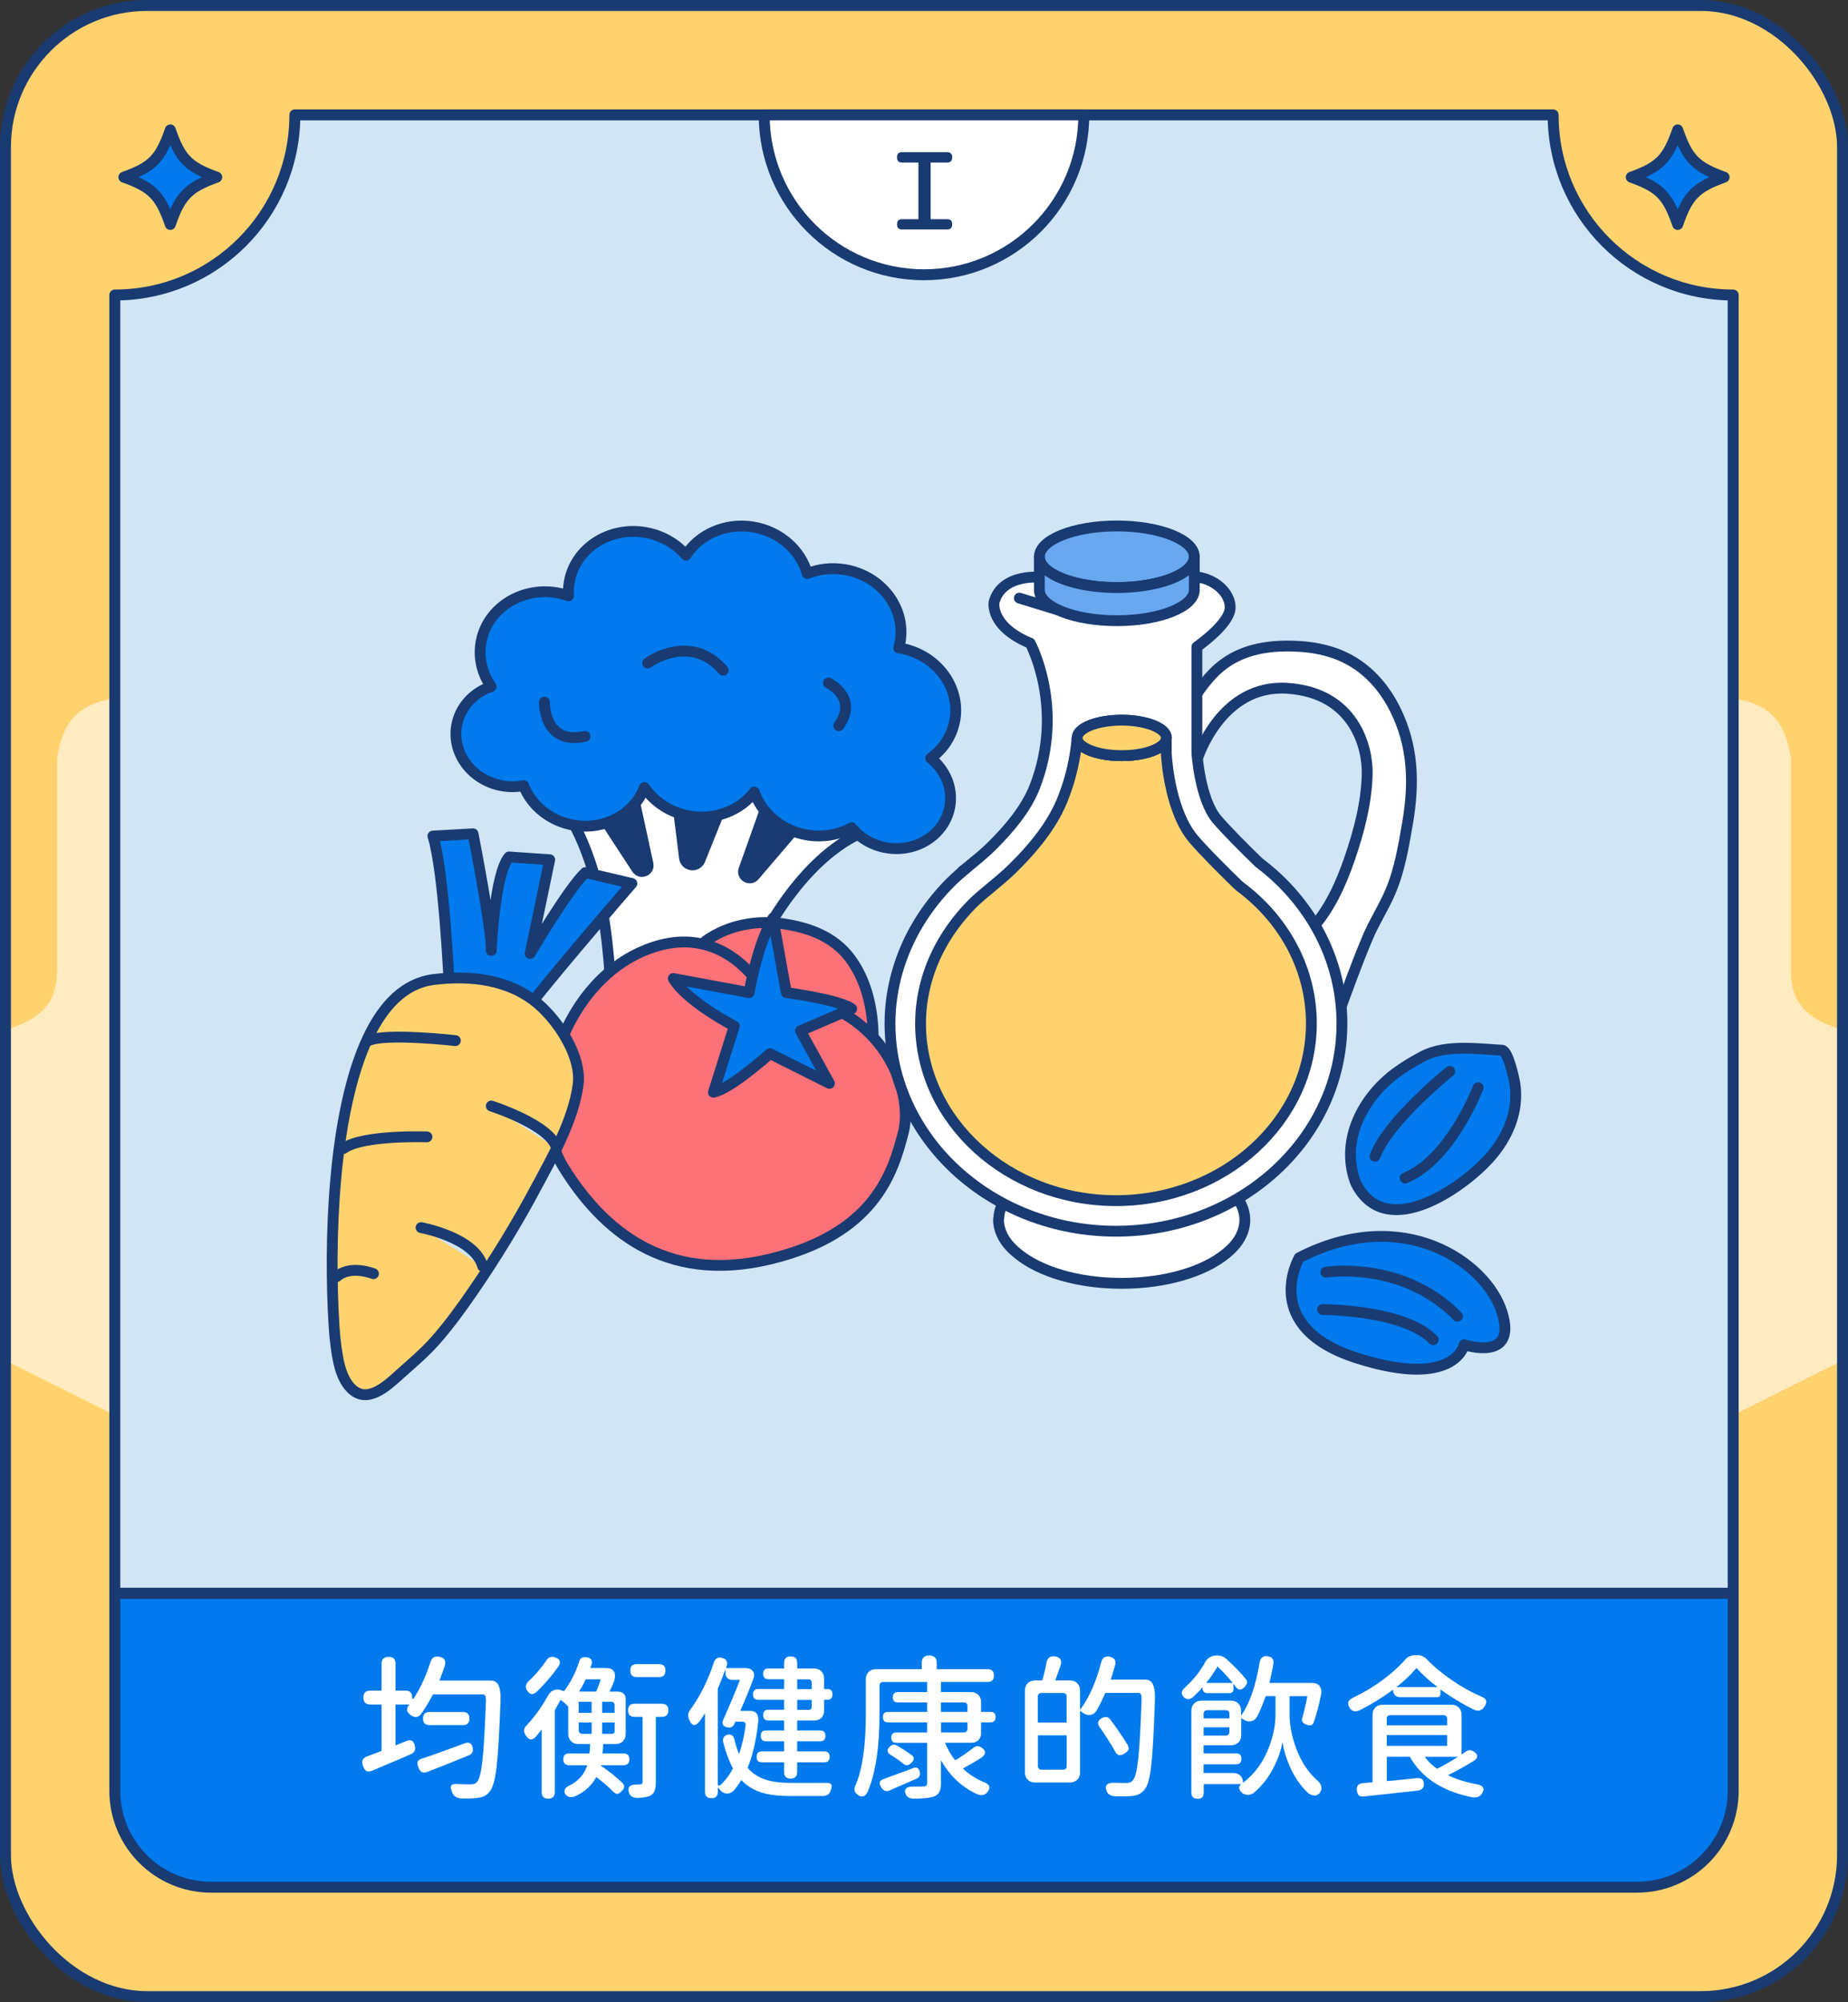 <?xml version="1.0" encoding="UTF-8"?>
<svg id="_圖層_2" data-name="圖層 2" xmlns="http://www.w3.org/2000/svg" xmlns:xlink="http://www.w3.org/1999/xlink" viewBox="0 0 338 366">
  <rect x="0" y="0" width="338" height="366" fill="#333333" stroke="none"/>
  <defs>
    <style>
      .cls-1, .cls-2 {
        fill: #193b72;
      }

      .cls-3, .cls-4, .cls-5, .cls-6, .cls-7, .cls-8, .cls-9, .cls-10, .cls-11, .cls-2, .cls-12, .cls-13, .cls-14, .cls-15 {
        stroke: #193b72;
      }

      .cls-3, .cls-4, .cls-5, .cls-6, .cls-7, .cls-9, .cls-10, .cls-11, .cls-12, .cls-13, .cls-15 {
        stroke-linecap: round;
        stroke-linejoin: round;
      }

      .cls-3, .cls-4, .cls-5, .cls-9, .cls-10, .cls-11, .cls-2, .cls-13 {
        stroke-width: 1.98px;
      }

      .cls-3, .cls-16, .cls-15 {
        fill: #fff;
      }

      .cls-4, .cls-12, .cls-17 {
        fill: #007aed;
      }

      .cls-5 {
        fill: #68a8ef;
      }

      .cls-6, .cls-7, .cls-8, .cls-12, .cls-14, .cls-15 {
        stroke-width: 2px;
      }

      .cls-6, .cls-8, .cls-10 {
        fill: none;
      }

      .cls-7, .cls-11 {
        fill: #d0e5f6;
      }

      .cls-18, .cls-9, .cls-14 {
        fill: #ffd26e;
      }

      .cls-8, .cls-2, .cls-14 {
        stroke-miterlimit: 10;
      }

      .cls-19 {
        fill: #ffebc0;
      }

      .cls-13 {
        fill: #ff7178;
      }

      .cls-20 {
        clip-path: url(#clippath);
      }
    </style>
    <clipPath id="clippath">
      <rect class="cls-14" x="1" y="1" width="336" height="364" rx="25.9" ry="25.9"/>
    </clipPath>
  </defs>
  <g id="_圖層_14" data-name="圖層 14">
    <g>
      <g>
        <g>
          <rect class="cls-18" x="1" y="1" width="336" height="364" rx="25.9" ry="25.9"/>
          <g class="cls-20">
            <g>
              <path class="cls-19" d="M313.57,127.53v132.88s.02,0,.02,0l25.08-12.52v-59.18s-.09,0-.09,0c-10.68-2.6-11.04-7.54-11.04-12.41,0-5.29,0-10.57,0-15.85,0-7.32,0-14.63,0-21.96-.82-4.38-2.16-11.06-13.97-10.97Z"/>
              <path class="cls-19" d="M24.43,127.53v132.88s-.02,0-.02,0L-.68,247.88v-59.18s.09,0,.09,0c10.68-2.6,11.04-7.54,11.04-12.41,0-5.29,0-10.57,0-15.85v-21.96c.82-4.38,2.16-11.06,13.97-10.97Z"/>
            </g>
          </g>
          <rect class="cls-8" x="1" y="1" width="336" height="364" rx="25.9" ry="25.9"/>
        </g>
        <path class="cls-12" d="M317,291.26v36.13c0,9.72-7.88,17.61-17.61,17.61H38.61c-9.72,0-17.61-7.89-17.61-17.61v-36.13h296Z"/>
      </g>
      <path class="cls-7" d="M317,53.93v237.33H21V53.93c18.19,0,32.93-14.74,32.93-32.93h230.14c0,18.19,14.74,32.93,32.93,32.93Z"/>
      <g>
        <path class="cls-17" d="M315.34,32.39c-5.19,1.86-6.67,3.36-8.49,8.64-1.82-5.28-3.3-6.78-8.49-8.64,5.19-1.86,6.67-3.36,8.49-8.64,1.82,5.28,3.3,6.78,8.49,8.64Z"/>
        <path class="cls-6" d="M315.34,32.39c-5.19,1.86-6.67,3.36-8.49,8.64-1.82-5.28-3.3-6.78-8.49-8.64,5.19-1.86,6.67-3.36,8.49-8.64,1.82,5.28,3.3,6.78,8.49,8.64Z"/>
      </g>
      <path class="cls-15" d="M198.23,21c0,16.14-13.09,29.23-29.23,29.23s-29.23-13.09-29.23-29.23h58.46Z"/>
      <path class="cls-1" d="M165,41.95c-.63,0-.94-.31-.94-.94s.31-.94.94-.94h2.98v-10.35h-2.98c-.63,0-.94-.32-.94-.96s.31-.94.94-.94h8.22c.63,0,.94.31.94.94s-.31.96-.94.96h-3.01v10.35h3.01c.63,0,.94.31.94.94s-.31.94-.94.94h-8.22Z"/>
      <g>
        <path class="cls-16" d="M84.46,328.79c-.51-.02-.93-.16-1.26-.41s-.52-.59-.6-1.01v-.03l-.03-.06c-.36-.82,0-1.2,1.06-1.14.72.04,1.54.06,2.46.06.5.02.89-.13,1.17-.46.42-.46.75-1.78.99-3.98.24-2.19.44-5.75.62-10.67.02-.53-.02-.89-.11-1.08-.1-.17-.27-.26-.51-.26h-9.06c-.78,1.48-1.51,2.67-2.17,3.56-.51.7-1.16.77-1.94.2-.76-.55-.83-1.19-.2-1.91h-2.54v7.47c.88-.34,1.52-.6,1.94-.77.86-.38,1.39-.09,1.6.86.17.74-.09,1.25-.77,1.54-1.32.59-3.28,1.42-5.89,2.51-.5.23-.87.39-1.12.48-.46.19-.81.21-1.07.07-.26-.14-.47-.45-.64-.93-.3-.87-.06-1.45.74-1.74.84-.3,1.72-.64,2.66-1v-8.49h-2.06c-.84,0-1.26-.43-1.26-1.28s.42-1.25,1.26-1.25h2.06v-4.93c0-.84.43-1.25,1.29-1.25s1.26.42,1.26,1.25v4.93h1.94c.32,0,.59.1.79.3.2.2.3.46.3.78v.08c0,.46.12.5.37.14,1.18-1.82,2.17-3.98,2.97-6.47.27-.87.82-1.22,1.66-1.03.93.19,1.26.75.97,1.68-.19.61-.51,1.5-.97,2.68h9.41c.63,0,1.08.25,1.34.74.32.57.47,1.56.43,2.96-.21,5.72-.45,9.71-.71,11.97-.27,2.34-.66,3.82-1.17,4.45-.3.46-.66.78-1.06.97-.32.17-.78.29-1.37.37-.71.09-1.62.12-2.75.08ZM77.16,323.97c-.24-.13-.44-.41-.61-.83-.19-.46-.25-.81-.17-1.05.09-.27.36-.46.8-.6,1.26-.42,2.41-.82,3.46-1.2.8-.29,2.05-.74,3.75-1.37.29-.09.5-.17.63-.23.78-.29,1.26-.02,1.43.8.15.68-.1,1.16-.74,1.42-3.3,1.35-5.82,2.36-7.58,3.02-.4.15-.72.16-.96.03ZM78.57,315.37c-.8,0-1.2-.4-1.2-1.2s.4-1.2,1.2-1.2h6.09c.8,0,1.2.4,1.2,1.2s-.4,1.2-1.2,1.2h-6.09Z"/>
        <path class="cls-16" d="M103.47,328.08c-.51-.72-.19-1.33.97-1.82,1.49-.82,2.48-2,2.97-3.56h-3.29c-.72,0-1.09-.36-1.09-1.08s.36-1.08,1.09-1.08h3.69c.08-.7.12-1.27.14-1.71h-2.17c-.55,0-1-.17-1.34-.51-.34-.34-.51-.79-.51-1.34v-5.04l-.03.03c-.36-.44-.82-.84-1.37-1.2-.46.84-.81,1.46-1.06,1.88v14.96c0,.8-.4,1.2-1.2,1.2s-1.2-.4-1.2-1.2v-11.46c-.13.19-.34.46-.63.8-.15.19-.27.33-.34.43-.38.44-.72.64-1.03.61-.31-.03-.61-.28-.92-.76-.23-.36-.33-.68-.3-.97.03-.29.2-.58.5-.88,1.49-1.6,2.78-3.4,3.89-5.41.25-.47.59-.8,1.03-.98s.91-.18,1.4.01l.49.17c1.18-1.56,2.11-3.36,2.77-5.41.17-.65.63-.91,1.37-.8.86.13,1.14.62.86,1.45-.02.06-.05.14-.1.26-.05.11-.08.2-.1.26h2.94c.65,0,1.1.2,1.36.58.26.39.29.96.1,1.72-.29.76-.58,1.43-.89,2.02h1.57c.44,0,.78.12,1.03.37.25.25.37.59.37,1.03v6.33c0,.55-.17,1-.51,1.34-.34.34-.79.51-1.34.51h-2.26c-.02.44-.07,1.01-.14,1.71h3.83c.72,0,1.09.36,1.09,1.08s-.36,1.08-1.09,1.08h-4.2v.03c1.62,1.1,2.96,2.18,4.03,3.22.46.46.42.94-.11,1.45-.3.32-.57.5-.8.54-.25.02-.51-.12-.8-.43-.84-.85-1.87-1.74-3.09-2.65-.78,1.5-2.05,2.67-3.8,3.5-.8.3-1.39.21-1.77-.28ZM96.44,309.1c-.42-.65-.34-1.22.23-1.74,1.22-1.14,2.32-2.42,3.29-3.85.36-.59.9-.76,1.6-.51.88.3,1.08.85.6,1.62-.63.89-1.27,1.71-1.92,2.45-.76.89-1.48,1.64-2.14,2.25-.63.57-1.18.49-1.66-.23ZM105.84,313.12h2.37v-2.02h-2.37v2.02ZM106.53,316.96h1.69v-2.08h-2.37v1.4c0,.46.23.68.69.68ZM105.9,309.24h3.14c.34-.76.62-1.51.83-2.25h-2.74c-.17.38-.36.76-.57,1.14-.13.25-.35.62-.66,1.11ZM110.13,313.12h2.29v-1.34c0-.46-.23-.68-.69-.68h-1.6v2.02ZM110.13,316.96h1.8c.32,0,.49-.16.49-.48v-1.6h-2.29v2.08ZM115.02,327.65c-.29-.99.23-1.46,1.54-1.42.1,0,.21,0,.34-.03h.17c.3,0,.46-.13.46-.4v-11.94h-1.46c-.8,0-1.2-.4-1.2-1.2s.4-1.2,1.2-1.2h4.97c.8,0,1.2.4,1.2,1.2s-.4,1.2-1.2,1.2h-1.09v11.94c0,.67-.07,1.18-.2,1.54-.15.4-.41.7-.77.91-.48.23-1.2.37-2.17.43-.99.04-1.59-.3-1.8-1.03ZM116.45,306.59c-.78,0-1.17-.4-1.17-1.2s.39-1.17,1.17-1.17h4.09c.78,0,1.17.39,1.17,1.17s-.39,1.2-1.17,1.2h-4.09Z"/>
        <path class="cls-16" d="M130.11,328.73c-.78,0-1.17-.39-1.17-1.17v-14.36c-.04.06-.09.14-.17.26-.32.51-.57.88-.74,1.11-.42.55-.79.81-1.1.78s-.61-.35-.87-.95c-.31-.68-.24-1.3.2-1.85,1.77-2.43,3.2-5.29,4.29-8.58.25-.82.77-1.11,1.56-.88.79.23,1.05.73.79,1.51-.02.04-.04.09-.07.17s-.05.13-.07.17h3.52c.65,0,1.11.18,1.4.54.29.36.32.84.11,1.42-.65,1.79-1.45,3.74-2.4,5.87h1.83c1.09,0,1.57.65,1.46,1.94-.36,3.4-1.01,6.22-1.94,8.46.88,1.03,2,1.76,3.37,2.19,1.18.38,2.68.57,4.49.57h6.4c.57-.02.92.08,1.04.29s.08.6-.13,1.17c-.23.63-.71.94-1.46.94h-5.97c-2.06,0-3.75-.2-5.09-.6-1.51-.46-2.77-1.23-3.8-2.31-.42.68-.89,1.33-1.4,1.94-.44.4-.9.57-1.37.51-.48-.06-.9-.33-1.26-.83-.08-.08-.16-.16-.26-.26v.77c0,.78-.39,1.17-1.17,1.17ZM131.77,326.31c.9-.82,1.66-1.82,2.29-3.02-.72-1.35-1.31-2.93-1.77-4.73-.17-.74.07-1.22.71-1.42.71-.19,1.15.1,1.34.88.21.95.49,1.83.83,2.65.53-1.54.93-3.27,1.2-5.19.06-.49-.14-.74-.6-.74h-1.26l-.17.37c-.25.59-.7.81-1.34.66-.8-.19-1.04-.66-.71-1.4,1.2-2.7,2.22-5.12,3.06-7.27h-1.43c-.36,0-.66-.11-.89-.34-.23-.23-.34-.52-.34-.88v-.74c-.5,1.39-.96,2.56-1.4,3.53v17.35c0,.46.16.55.49.29ZM144.61,325.14c-.8,0-1.2-.4-1.2-1.2v-1.77h-4.03c-.67,0-1-.33-1-1s.33-1,1-1h4.03v-1.85h-3.29c-.65,0-.97-.33-.97-1s.32-.97.97-.97h3.29v-1.82h-2.86c-.65,0-.97-.33-.97-1s.32-.97.97-.97h2.86v-1.82h-4.72c-.65,0-.97-.33-.97-1s.32-.97.97-.97h4.72v-1.79h-2.86c-.65,0-.97-.33-.97-1s.32-.97.97-.97h2.86v-1c0-.8.4-1.2,1.2-1.2s1.2.4,1.2,1.2v1h3.06c.55,0,1,.17,1.34.51s.51.79.51,1.34v1.91h.57c.65,0,.97.32.97.97s-.32,1-.97,1h-.57v1.99c0,.53-.16.96-.49,1.3s-.76.5-1.31.5h-3.12v1.82h4.2c.65,0,.97.32.97.97s-.32,1-.97,1h-4.2v1.85h4.95c.67,0,1,.33,1,1s-.33,1-1,1h-4.95v1.77c0,.8-.4,1.2-1.2,1.2ZM145.81,308.79h2.66v-1.11c0-.46-.23-.68-.69-.68h-1.97v1.79ZM145.81,312.58h2.09c.38,0,.57-.19.57-.57v-1.25h-2.66v1.82Z"/>
        <path class="cls-16" d="M156.93,328.13c-.69-.46-.83-1.06-.43-1.82,1.24-2.93,1.86-7.23,1.86-12.91v-6.41c0-.55.17-1,.51-1.34.34-.34.79-.51,1.34-.51h8.38v-1.14c0-.91.46-1.37,1.37-1.37s1.37.46,1.37,1.37v1.14h9.29c.78,0,1.17.39,1.17,1.17s-.39,1.17-1.17,1.17h-8.52v1.85h5.49c.55,0,1,.17,1.34.51s.51.79.51,1.34v1.77h1.71c.63,0,.94.31.94.94s-.31.97-.94.97h-1.71v1.97c0,.53-.16.96-.47,1.28s-.75.48-1.3.48h-4.83c.51,1.25,1.14,2.33,1.89,3.22,1.31-.82,2.41-1.58,3.29-2.28.5-.42,1.04-.41,1.63.03.72.59.68,1.17-.14,1.74-.99.65-2.12,1.31-3.4,2,1.01.97,2.23,1.78,3.66,2.42.61.21.98.46,1.11.74.17.32.08.71-.29,1.17-.44.55-1.04.68-1.8.4-2.82-1.27-5.05-3.35-6.69-6.24v4.19c0,.72-.1,1.27-.3,1.64-.2.37-.54.64-1.01.81-.65.23-1.8.36-3.46.4-.92,0-1.48-.29-1.69-.88-.34-.93.16-1.38,1.51-1.34.99,0,1.58,0,1.77-.03.44,0,.66-.2.66-.6v-7.38h-5.63c-.63,0-.94-.31-.94-.94s.31-.94.94-.94h5.63v-1.85h-7.15c-.63,0-.94-.32-.94-.97s.31-.94.94-.94h7.15v-1.74h-5.35c-.63,0-.94-.31-.94-.94s.31-.94.94-.94h5.35v-1.85h-8.03c-.46,0-.69.23-.69.68v5.24c0,6.1-.73,10.84-2.2,14.22-.42.84-1,1.01-1.74.51ZM161.19,326.77c-.25-.4-.34-.73-.27-.98.07-.26.32-.45.76-.58.12-.04.29-.1.51-.2.74-.27,1.32-.47,1.72-.63.86-.3,1.88-.68,3.06-1.14.69-.27,1.11-.03,1.26.71.11.57-.09.98-.6,1.22-1.03.46-2.54,1.11-4.54,1.97-.17.08-.3.13-.37.17-.65.27-1.15.08-1.51-.54ZM165.14,322.38c-.31-.27-.64-.53-1.02-.78-.37-.26-.79-.53-1.24-.81-.67-.42-.71-.91-.14-1.48.4-.4.84-.46,1.31-.2.99.57,1.89,1.15,2.69,1.74.29.23.42.45.4.67-.02.22-.17.47-.46.75-.5.53-1.01.57-1.54.11ZM172.11,312.95h4.83v-1.05c0-.46-.23-.68-.69-.68h-4.15v1.74ZM172.11,316.71h4.15c.46,0,.69-.23.69-.68v-1.17h-4.83v1.85Z"/>
        <path class="cls-16" d="M206.97,328.33c-.58.08-1.55.09-2.9.06-.92-.04-1.49-.39-1.71-1.05-.36-1.06.24-1.54,1.8-1.42.53.02,1.15.03,1.86.03.53,0,.92-.16,1.17-.48.44-.46.77-1.79,1-3.99.23-2.11.43-5.66.6-10.66.02-.53-.02-.89-.11-1.08-.1-.17-.27-.26-.51-.26h-6c-.59,1.33-1.12,2.4-1.6,3.22-.27.46-.64.72-1.13.8s-.97-.07-1.44-.43c-.11-.08-.27-.17-.46-.29v11.23c0,.55-.17,1-.51,1.34-.34.34-.79.51-1.34.51h-6.38c-.55,0-1-.17-1.34-.51-.34-.34-.51-.79-.51-1.34v-14.96c0-.55.17-1,.51-1.34.34-.34.79-.51,1.34-.51h1.32c.3-.99.56-2.06.77-3.22.17-.93.71-1.32,1.6-1.17.99.17,1.3.77.94,1.79-.19.53-.47,1.3-.83,2.31-.06.13-.1.23-.11.29h2.69c.55,0,1,.17,1.34.51.34.34.51.79.51,1.34v3.53c1.64-2.18,2.93-5.07,3.86-8.66.23-.91.77-1.26,1.62-1.05s1.16.73.93,1.57c-.34,1.18-.61,2.05-.8,2.62h6.32c.63,0,1.08.25,1.34.74.32.59.47,1.59.43,2.99-.19,5.62-.41,9.57-.66,11.83-.25,2.28-.63,3.74-1.14,4.39-.32.44-.69.76-1.09.97-.32.17-.78.29-1.36.37ZM189.83,314.91h5.26v-4.73c0-.46-.23-.68-.69-.68h-3.89c-.46,0-.69.23-.69.68v4.73ZM190.52,323.52h3.89c.46,0,.69-.23.69-.68v-5.61h-5.26v5.61c0,.46.23.68.69.68ZM204.69,320.87c-.28-.06-.52-.28-.73-.68-.34-.63-.75-1.31-1.23-2.05-.5-.8-1.04-1.61-1.63-2.45-.46-.65-.31-1.18.43-1.6.65-.34,1.17-.25,1.57.28,1.35,1.84,2.41,3.4,3.17,4.67.17.34.21.63.11.85-.1.21-.32.43-.69.66-.4.27-.74.37-1.02.31Z"/>
        <path class="cls-16" d="M216.54,310.27c-.61-.59-.5-1.22.31-1.88,1.52-1.41,2.74-2.96,3.66-4.67.17-.3.43-.56.79-.77s.74-.31,1.16-.31h.23c.61,0,1.13.2,1.57.6,1.5,1.35,2.7,2.57,3.57,3.68.21.25.29.49.26.71-.04.19-.17.43-.4.71-.61.72-1.18.71-1.72-.03-.04-.04-.09-.1-.14-.2-.1-.13-.17-.23-.23-.29v.94c0,.51-.26.77-.77.77h-3.92c-.65,0-.97-.32-.97-.97v-.09c-.53.61-1.1,1.19-1.69,1.74-.63.53-1.2.55-1.71.06ZM219.02,328.82c-.74,0-1.12-.37-1.12-1.11v-14.96c0-.55.17-1,.51-1.34s.79-.51,1.34-.51h5.4c.55,0,1,.17,1.34.51.34.34.51.79.51,1.34v.88c1.53-2.15,2.65-5.35,3.37-9.6.13-.95.63-1.37,1.49-1.25.84.11,1.18.62,1.03,1.51-.15.85-.39,1.98-.71,3.36h7.78c.63,0,1.09.19,1.39.57s.39.91.27,1.6c-.4,2.01-.85,3.69-1.34,5.04-.11.3-.29.49-.51.54-.19.04-.46,0-.8-.11-.72-.25-.98-.67-.77-1.28.3-1.03.61-2.34.92-3.93h-3.26v3.33c0,1.67.3,3.46.92,5.36.86,2.7,2.17,4.87,3.95,6.53.44.34.73.71.89,1.11.15.46.09.88-.17,1.27-.27.39-.61.57-1.03.56-.38,0-.78-.16-1.2-.48-1.37-1.29-2.5-2.95-3.37-4.96-.65-1.5-1.08-2.95-1.29-4.36-.21,1.37-.69,2.81-1.43,4.33-.97,2-2.24,3.66-3.8,4.99-.38.28-.82.4-1.31.34-.5-.06-.88-.28-1.14-.66-.36-.53-.31-.96.17-1.28h-6.89v1.57c0,.74-.37,1.11-1.11,1.11ZM227.34,325.91c2.19-1.63,3.81-3.89,4.86-6.78.72-1.98,1.09-3.88,1.09-5.73v-3.33h-1.8c-.53,1.56-1.07,2.82-1.6,3.79-.27.46-.64.73-1.12.81-.48.08-.95-.04-1.43-.38-.04-.02-.09-.05-.16-.09-.07-.04-.12-.07-.16-.08v3.08c0,.55-.17,1-.51,1.34-.34.34-.79.51-1.34.51h-5.03v1.48h5.92c.67,0,1,.33,1,1s-.33,1-1,1h-5.92v1.6h5.49c.51,0,.93.16,1.24.47s.47.73.47,1.24v.08ZM220.14,314.14h4.72v-.83c0-.44-.22-.66-.66-.66h-3.37c-.46,0-.69.23-.69.68v.8ZM220.14,317.28h4.03c.46,0,.69-.23.69-.68v-.83h-4.72v1.51ZM220.62,307.65h4.83c-.86-1.08-1.78-2.08-2.77-2.99-.67,1.14-1.35,2.14-2.06,2.99Z"/>
        <path class="cls-16" d="M246.87,312.21c-.57-.8-.33-1.43.71-1.91,1.89-.89,3.68-1.97,5.37-3.22,1.66-1.24,3.02-2.48,4.09-3.73.17-.21.42-.39.74-.54.34-.15.69-.23,1.03-.23h.4c.71,0,1.29.25,1.74.74,1.32,1.37,2.86,2.65,4.63,3.85,1.7,1.18,3.45,2.16,5.26,2.94.55.21.88.46.97.77.09.3-.02.69-.34,1.17-.48.68-1.1.85-1.86.51-2.12-1.04-4.16-2.28-6.15-3.7v.8c0,.4-.2.6-.6.6h-6.78c-.38,0-.69-.12-.93-.36s-.36-.55-.36-.93v-.08c-1.89,1.41-3.92,2.66-6.09,3.76-.8.36-1.42.22-1.86-.43ZM269.11,328.53c-5.34-1.1-9.09-3.56-11.26-7.38h-4.2v4.45c.29-.02.71-.06,1.29-.11,1.87-.19,3.28-.33,4.23-.43.84-.09,1.26.27,1.26,1.08,0,.7-.37,1.1-1.12,1.2-4.76.53-8.09.89-9.98,1.08-.38.02-.66-.06-.83-.23-.15-.15-.26-.44-.32-.85-.13-.82.23-1.27,1.09-1.37l1.77-.14v-12.34c0-.55.17-1,.51-1.34.34-.34.79-.51,1.34-.51h12.58c.55,0,1,.17,1.34.51.34.34.51.79.51,1.34v7.24c.27-.17.52-.34.77-.51.48-.36.99-.35,1.54.03.76.55.75,1.09-.03,1.62-1.51.95-3.1,1.83-4.77,2.65,1.43.7,3.12,1.25,5.06,1.62,1.43.21,1.8.82,1.11,1.82-.38.55-1.02.74-1.92.57ZM253.64,315.4h11.04v-1.17c0-.46-.23-.68-.69-.68h-9.66c-.46,0-.69.23-.69.68v1.17ZM253.64,319.16h11.04v-1.97h-11.04v1.97ZM255.39,308.42h7.55c-1.6-1.22-2.89-2.38-3.86-3.5-.95,1.16-2.18,2.33-3.69,3.5ZM262.85,323.35c1.33-.68,2.61-1.42,3.83-2.19h-6.09c.57.82,1.33,1.55,2.26,2.19Z"/>
      </g>
      <g>
        <path class="cls-17" d="M39.64,32.39c-5.19,1.86-6.67,3.36-8.49,8.64-1.82-5.28-3.3-6.78-8.49-8.64,5.19-1.86,6.67-3.36,8.49-8.64,1.82,5.28,3.3,6.78,8.49,8.64Z"/>
        <path class="cls-6" d="M39.64,32.39c-5.19,1.86-6.67,3.36-8.49,8.64-1.82-5.28-3.3-6.78-8.49-8.64,5.19-1.86,6.67-3.36,8.49-8.64,1.82,5.28,3.3,6.78,8.49,8.64Z"/>
      </g>
      <g>
        <g>
          <path class="cls-3" d="M157.04,152.48c-.4.28-10.12,3.87-18.83,21.34-3.32,6.67-6.54,14.92-9.1,25.01l-8.84-1.43-8.84-1.43c.74-10.38.28-19.22-.77-26.6-2.77-19.32-10.87-25.79-11.16-26.18,22.69-9.38,41.87-6.29,57.54,9.28Z"/>
          <g>
            <path class="cls-2" d="M123.71,144.92l1.48,11.89c.19,1.52,2.27,1.79,2.84.37l5.05-12.57-9.37.31Z"/>
            <path class="cls-2" d="M141.24,144.43l-5.18,14.55c-.42,1.18,1.1,2.06,1.92,1.11l8.57-10.02-5.31-5.64Z"/>
            <path class="cls-2" d="M108.03,145.87l8.45,12.93c.68,1.05,2.31.37,2.04-.85l-2.79-12.89-7.71.81Z"/>
            <g>
              <path class="cls-17" d="M174.67,131.55c.99-6.17-3.58-12.03-10.21-13.1-.03,0-.05,0-.08,0,.11-.4.21-.81.28-1.23.99-6.17-3.58-12.03-10.21-13.1-2.4-.39-4.74-.09-6.8.74-1.2-4.27-5-7.73-9.95-8.53-5.03-.81-9.79,1.37-12.24,5.15-1.84-2.12-4.47-3.66-7.56-4.16-6.64-1.07-12.82,3.06-13.81,9.23-.13.8-.16,1.59-.11,2.37-.71-.25-1.45-.44-2.22-.57-6.64-1.07-12.82,3.06-13.81,9.22-.46,2.86.29,5.66,1.88,7.94-3.26,1.12-5.77,3.8-6.33,7.25-.83,5.14,2.98,10.03,8.51,10.92,1.29.21,2.56.17,3.75-.06,1.44,3.66,4.9,6.54,9.29,7.25,5.66.91,10.98-2.09,12.82-6.9,1.83,2.67,4.8,4.65,8.39,5.23,4.68.75,9.13-1.08,11.7-4.39,1.4,3.95,5.05,7.09,9.72,7.84,2.91.47,5.74-.06,8.08-1.33,1.54,1.88,3.8,3.25,6.48,3.68,5.53.89,10.68-2.55,11.51-7.69.54-3.36-.91-6.61-3.52-8.71,2.3-1.67,3.95-4.13,4.43-7.06Z"/>
              <path class="cls-10" d="M174.67,131.55c.99-6.17-3.58-12.03-10.21-13.1-.03,0-.05,0-.08,0,.11-.4.21-.81.28-1.23.99-6.17-3.58-12.03-10.21-13.1-2.4-.39-4.74-.09-6.8.74-1.2-4.27-5-7.73-9.95-8.53-5.03-.81-9.79,1.37-12.24,5.15-1.84-2.12-4.47-3.66-7.56-4.16-6.64-1.07-12.82,3.06-13.81,9.23-.13.8-.16,1.59-.11,2.37-.71-.25-1.45-.44-2.22-.57-6.64-1.07-12.82,3.06-13.81,9.22-.46,2.86.29,5.66,1.88,7.94-3.26,1.12-5.77,3.8-6.33,7.25-.83,5.14,2.98,10.03,8.51,10.92,1.29.21,2.56.17,3.75-.06,1.44,3.66,4.9,6.54,9.29,7.25,5.66.91,10.98-2.09,12.82-6.9,1.83,2.67,4.8,4.65,8.39,5.23,4.68.75,9.13-1.08,11.7-4.39,1.4,3.95,5.05,7.09,9.72,7.84,2.91.47,5.74-.06,8.08-1.33,1.54,1.88,3.8,3.25,6.48,3.68,5.53.89,10.68-2.55,11.51-7.69.54-3.36-.91-6.61-3.52-8.71,2.3-1.67,3.95-4.13,4.43-7.06Z"/>
            </g>
          </g>
          <path class="cls-10" d="M118.45,121.21s7.74-5.71,13.83,1.32"/>
          <path class="cls-10" d="M151.52,124.86s5.58,2.68,1.89,7.81"/>
          <path class="cls-10" d="M99.57,128.34s-.19,7.95,7.44,6.28"/>
        </g>
        <g>
          <path class="cls-13" d="M124.55,176.6c-.28-.15,4.24-4.38,4.53-4.59,4.23-2.98,9.45-3.89,14.52-3.08,4.68.75,9,2.41,11.88,6.26,2.87,3.84,4.03,8.69,4.21,13.42.08,2.15-.03,4.3-.28,6.44,0,0-34.84-18.44-34.87-18.45Z"/>
          <path class="cls-13" d="M139.95,181.66s-7.34-14.27-22.43-7.75c-15.09,6.53-21.34,28.41-14.41,39.56,6.93,11.15,18.35,21.34,37.66,16.72,19.3-4.62,22.57-15.9,24.47-23.25s-3.67-24.88-25.28-25.28Z"/>
          <path class="cls-4" d="M137.02,181.46s1.36-8.46,4.35-13.61l2.45,13.61s9.79,1.29,11.96,2.96l-9.38,4.02,5.3,9.61-10.88-5.44s-7.07,6.39-10.33,7.07l3.81-12.1s-8.7-4.49-11.15-8.7l13.87,2.58Z"/>
        </g>
        <g>
          <path class="cls-4" d="M82.14,179.86s-.92-20.59-2.96-27.02l7.34-.41s3.5,17.84,3.33,21.31c0,0,.59-14.02,3.25-17.08l7.44.51-3.57,17.13s7.09-12.03,10.09-14.78l8.51,1.99s-18.81,21.72-19.88,24.06l-13.56-5.71Z"/>
          <path class="cls-9" d="M72.86,251.48c-2.29,2.04-5.78,5.23-8.66,2.31-1.95-1.98-2.43-5.32-2.78-7.95-.15-1.13-.25-2.27-.32-3.42-.95-15.05-.3-39.05,6.25-52.81,2.8-5.88,6.68-9.89,11.96-10.54,6.66-.82,13.83-.06,19.11,4.45,3.79,3.24,8.03,9.69,7.31,14.86-.91,6.51-4.66,13.07-7.72,18.78-3.46,6.47-7.29,12.75-11.44,18.79-2.14,3.11-4.35,6.17-6.84,9.01-2.11,2.41-4.52,4.4-6.88,6.51Z"/>
          <path class="cls-11" d="M83.29,190.23s-12.81-1.43-15.86,0"/>
          <path class="cls-11" d="M89.85,202.19s10.94,3.47,11.96,7.75"/>
          <path class="cls-11" d="M77.01,224.42s9.79,1.77,11.28,7.07"/>
          <path class="cls-11" d="M68.31,232.85s-4.21-1.7-6.73.54"/>
          <path class="cls-11" d="M78.09,207.83s-11.76-.41-15.23,2.11"/>
        </g>
        <g>
          <path class="cls-4" d="M267.8,245.83s9.79,3.26,6.93-5.91c-2.85-9.18-18.15-19.78-37.11-9.99,0,0-7.34,12.64,10.6,18.35,17.94,5.71,19.58-2.45,19.58-2.45Z"/>
          <path class="cls-4" d="M247.81,215.85c-2.6-7.53,1.43-15.2,7.49-19.7,1.54-1.14,3.22-2.13,4.91-3.03,4.12-2.2,10-1.39,14.51-1.13,1.1.06,2.21,5.24,2.33,5.96.84,5.16-1.29,10.06-4.73,13.85-4.94,5.44-18.3,14.78-23.94,5.22-.22-.37-.43-.76-.57-1.17Z"/>
          <path class="cls-10" d="M265.15,195.87s-11.17,8.93-13.66,15.5"/>
          <path class="cls-10" d="M270.35,198.83s-5,13.15-13.36,16.52"/>
          <path class="cls-10" d="M242.51,232.57s13.97-2.24,24.06,8.05"/>
          <path class="cls-10" d="M241.9,239.4s14.96,0,20.23,5.51"/>
        </g>
        <path class="cls-10" d="M178.4,157.39c-.75.62-1.53,1.25-2.38,1.87"/>
        <path class="cls-3" d="M227.68,222.99c0,2.35-1.28,4.47-3.52,6.24-4.01,3.26-11.02,5.38-19,5.38s-14.94-2.12-18.95-5.38c-2.12-1.66-3.39-3.66-3.57-5.84v-.4c0-.11,0-.23.04-.34.31-6.24,10.27-11.28,22.48-11.28s22.52,5.21,22.52,11.62Z"/>
        <path class="cls-3" d="M219.01,138.69s4.24-13.68,16.47-12.86c12.23.82,14.68,10.81,14.58,15.6-.11,5.33-1.51,10.58-3.23,15.59-1.62,4.72-3.8,9.5-7.27,13.16,0,0,3.57,18.96,3.87,18.76.6-.4.97-2.48,1.2-3.11.85-2.31,1.69-4.63,2.55-6.93.96-2.56,1.95-5.12,3.02-7.63,1.19-2.8,2.85-5.33,4.05-8.12,1.74-4.05,2.43-8.28,3.18-12.59,1.28-7.39,1.09-14.28-2.35-21.06-2.36-4.64-6.02-8.37-11.01-10.1-2.01-.7-4.13-1.08-6.26-1.22-13.76-.92-17.03,6.22-20.09,10.3l1.27,10.21"/>
        <path class="cls-3" d="M245.44,187.1c0,20.99-18.51,37.98-41.32,37.98s-41.34-17-41.34-37.98c0-6.42,1.86-12.73,5.15-18.22,1.66-2.76,3.66-5.31,5.94-7.59s5.16-4.27,7.55-6.64c3.05-3.02,6.2-6.7,7.81-10.75,5.65-14.44-.81-26.32-.81-26.32-7.43-3.08-6.61-7.49-6.61-7.49,1.49-5.48,8.91-4.54,8.91-4.54,0,0,20.37.67,25.62-.06,5.27-.73,8.91,2.86,8.64,5.8-.27,2.95-6.07,6.96-6.07,6.96v19.39s.54,8.43,3.64,12.11c1.73,2.04,5.08,5.4,7.72,7.95,9.26,6.96,15.17,17.55,15.17,29.41Z"/>
        <path class="cls-9" d="M239.85,187.1c0,17.86-16.04,32.39-35.73,32.39s-35.75-14.54-35.75-32.39c0-5.29,1.5-10.61,4.36-15.35,1.41-2.33,3.11-4.52,5.1-6.52,1.02-1.02,2.2-2,3.45-3.02,1.34-1.12,2.73-2.25,4.07-3.59,4.55-4.5,7.43-8.53,9.07-12.67,1.5-3.83,2.28-7.52,2.57-10.94.06.61.53,1.17,1.29,1.63,1.45.91,3.98,1.5,6.87,1.5s5.43-.59,6.88-1.5c.81-.49,1.28-1.09,1.28-1.74v2.73c0,.13,0,.24.02.37.11,1.71.86,10.51,4.94,15.35,2.08,2.44,5.97,6.29,8.1,8.35.18.16.35.32.54.46,8.23,6.18,12.94,15.27,12.94,24.93Z"/>
        <path class="cls-10" d="M213.32,134.9c0,.66-.46,1.25-1.28,1.74-1.45.91-3.99,1.5-6.88,1.5s-5.42-.59-6.87-1.5c-.77-.46-1.23-1.02-1.29-1.63v-.11s0-.06.02-.1c.11-1.74,3.72-3.15,8.15-3.15s8.16,1.45,8.16,3.24Z"/>
        <path class="cls-5" d="M218.44,101.79c0,1.12-.81,2.16-2.22,3.02-2.52,1.57-6.93,2.6-11.95,2.6s-9.42-1.04-11.95-2.6c-1.41-.86-2.22-1.9-2.22-3.02,0-3.11,6.34-5.64,14.17-5.64s14.17,2.52,14.17,5.64Z"/>
        <path class="cls-5" d="M218.44,101.79v6.04c0,3.11-6.34,5.64-14.17,5.64s-14.17-2.52-14.17-5.64v-6.04c0,1.12.81,2.16,2.22,3.02,2.52,1.57,6.93,2.6,11.95,2.6s9.42-1.04,11.95-2.6c1.41-.86,2.22-1.9,2.22-3.02Z"/>
        <line class="cls-10" x1="186.44" y1="109.34" x2="193.58" y2="111.52"/>
        <path class="cls-9" d="M213.32,134.9c0,.66-.46,1.25-1.28,1.74-1.45.91-3.99,1.5-6.88,1.5s-5.42-.59-6.87-1.5c-.77-.46-1.23-1.02-1.29-1.63v-.11s0-.06.02-.1c.11-1.74,3.72-3.15,8.15-3.15s8.16,1.45,8.16,3.24Z"/>
      </g>
    </g>
  </g>
</svg>